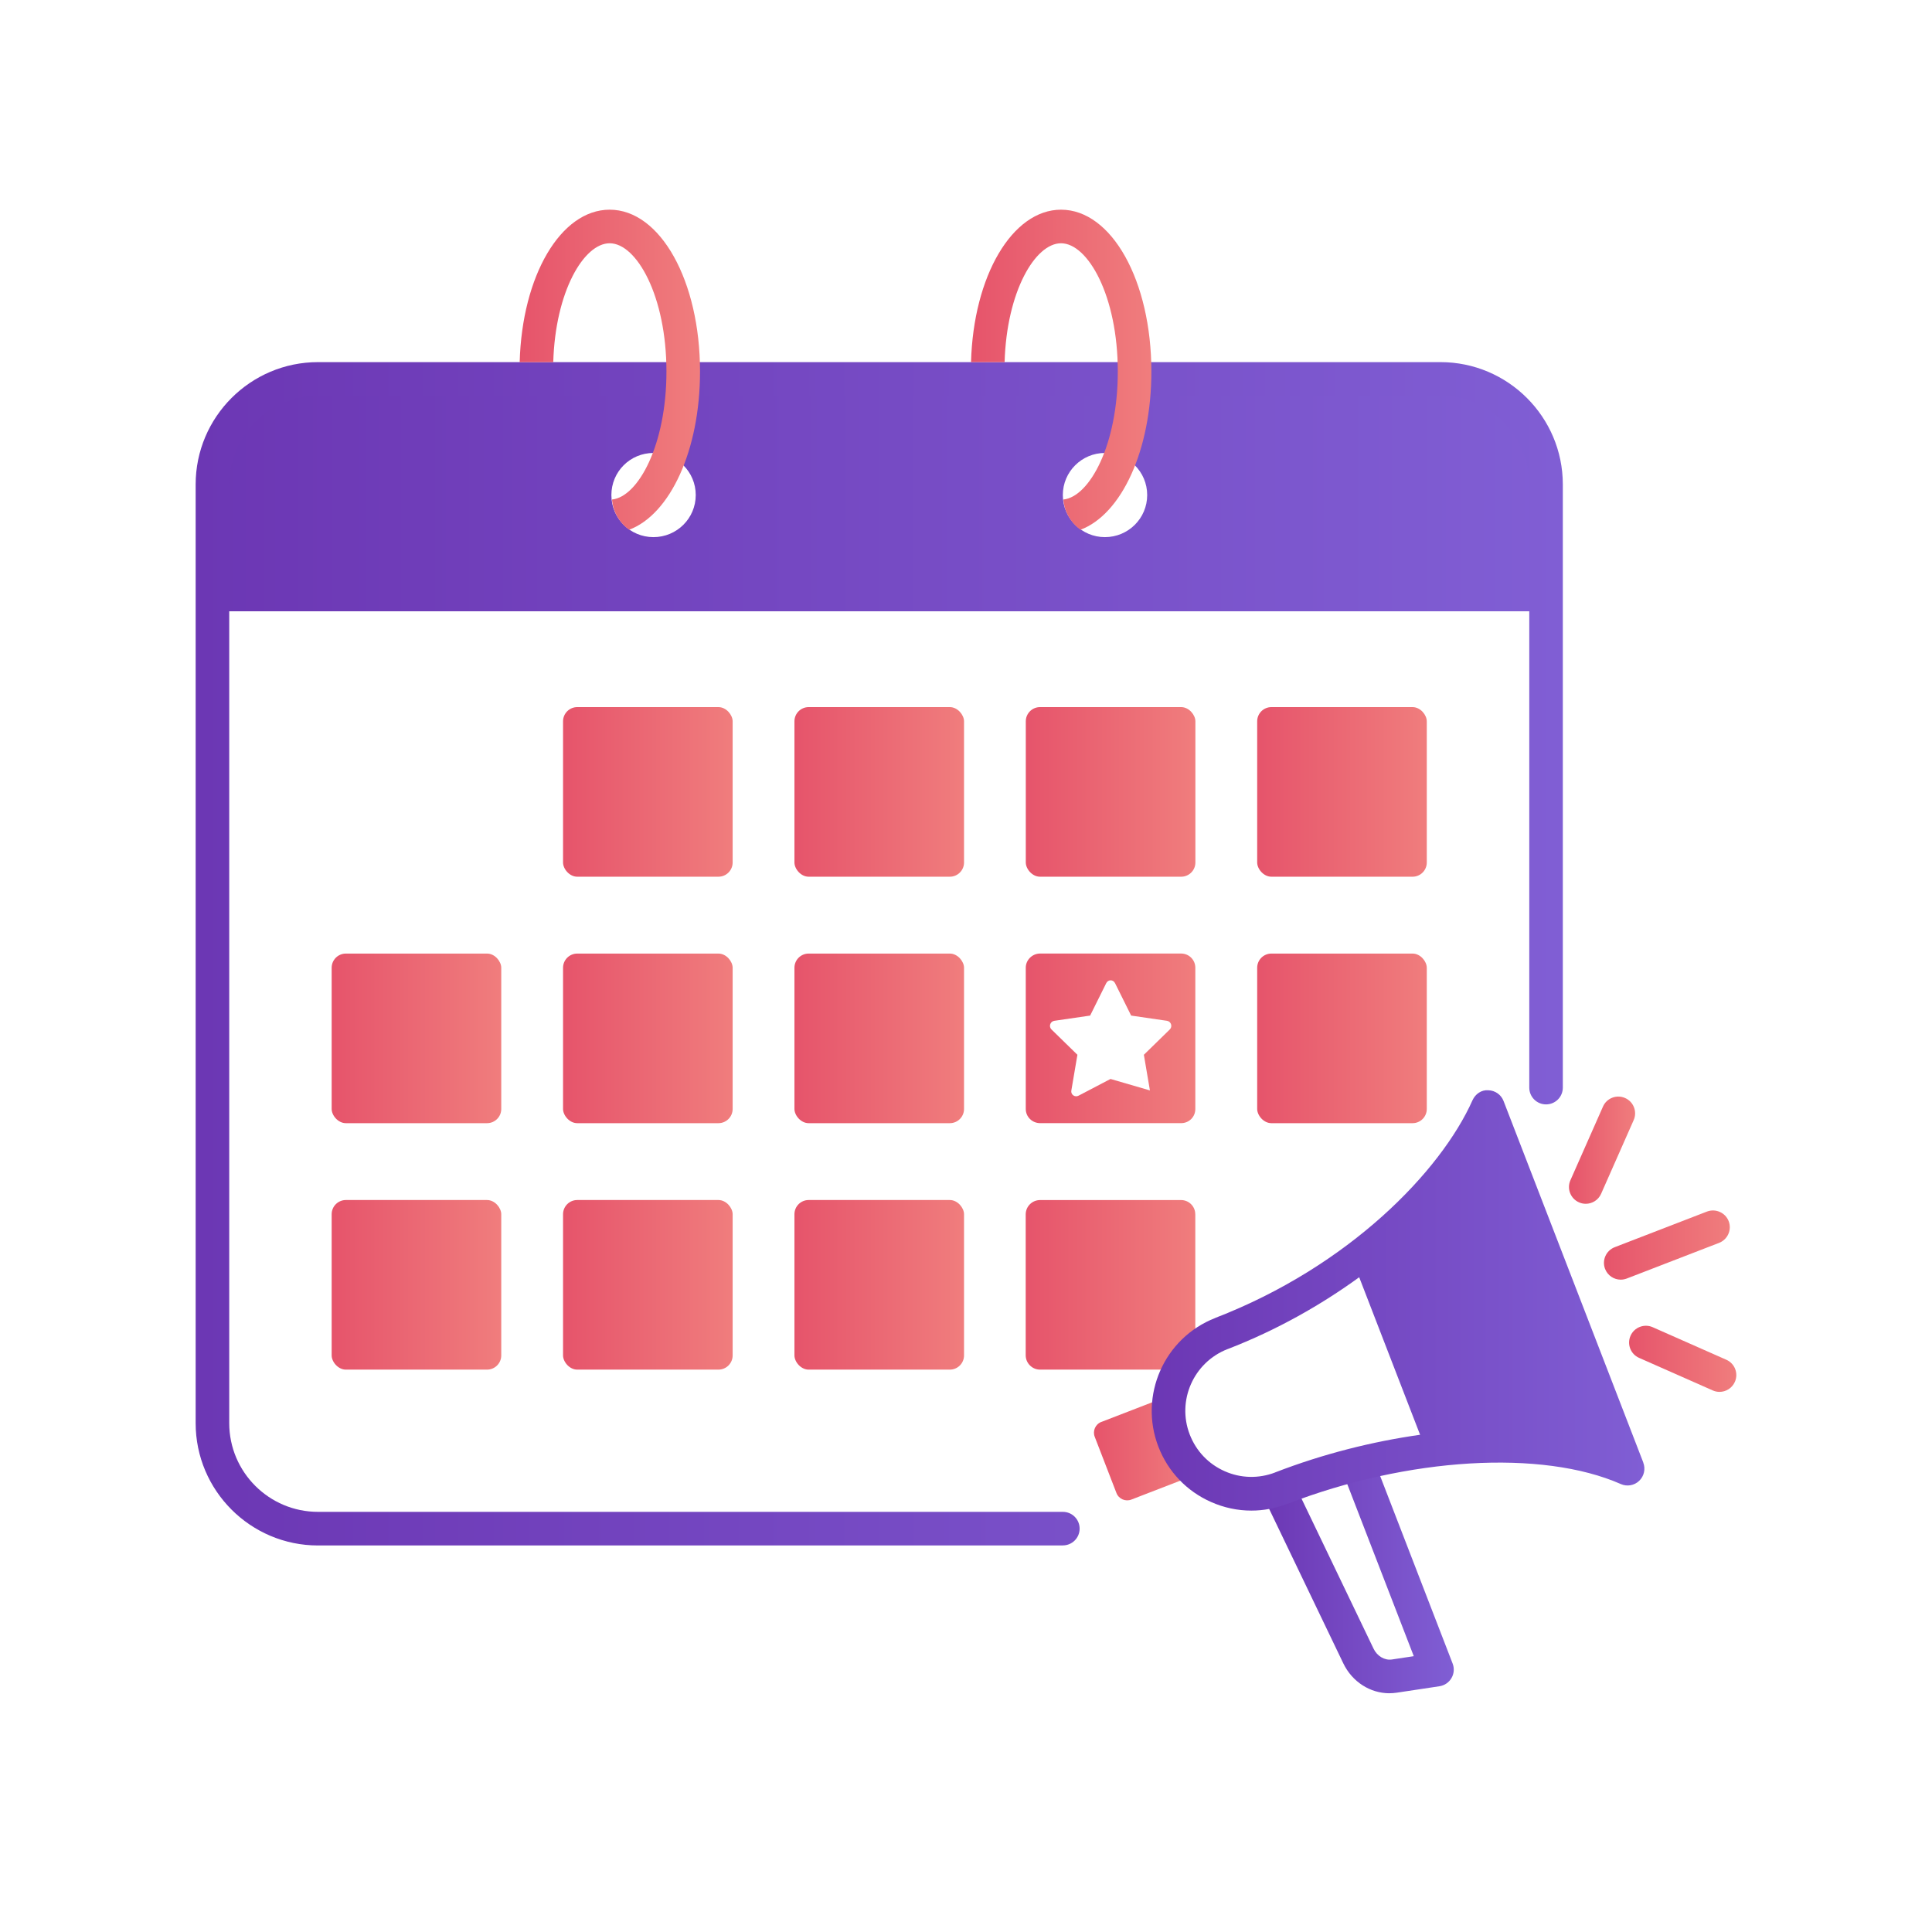 <?xml version="1.0" encoding="UTF-8"?>
<svg xmlns="http://www.w3.org/2000/svg" xmlns:xlink="http://www.w3.org/1999/xlink" version="1.1" viewBox="0 0 60 60">
  <defs>
    <style>
      .cls-1 {
        fill: url(#linear-gradient-8);
      }

      .cls-2 {
        fill: url(#linear-gradient-7);
      }

      .cls-3 {
        fill: url(#linear-gradient-5);
      }

      .cls-4 {
        fill: url(#linear-gradient-6);
      }

      .cls-5 {
        fill: url(#linear-gradient-9);
      }

      .cls-6 {
        fill: url(#linear-gradient-4);
      }

      .cls-7 {
        fill: url(#linear-gradient-3);
      }

      .cls-8 {
        fill: url(#linear-gradient-2);
      }

      .cls-9 {
        fill: url(#linear-gradient);
      }

      .cls-10 {
        fill: url(#linear-gradient-10);
      }

      .cls-11 {
        fill: url(#linear-gradient-11);
      }

      .cls-12 {
        fill: url(#linear-gradient-12);
      }

      .cls-13 {
        fill: url(#linear-gradient-13);
      }

      .cls-14 {
        fill: url(#linear-gradient-19);
      }

      .cls-15 {
        fill: url(#linear-gradient-14);
      }

      .cls-16 {
        fill: url(#linear-gradient-21);
      }

      .cls-17 {
        fill: url(#linear-gradient-20);
      }

      .cls-18 {
        fill: url(#linear-gradient-22);
      }

      .cls-19 {
        fill: url(#linear-gradient-23);
      }

      .cls-20 {
        fill: url(#linear-gradient-15);
      }

      .cls-21 {
        fill: url(#linear-gradient-16);
      }

      .cls-22 {
        fill: url(#linear-gradient-17);
      }

      .cls-23 {
        fill: url(#linear-gradient-18);
      }
    </style>
    <linearGradient id="linear-gradient" x1="6.603" y1="46.627" x2="48.012" y2="46.627" gradientTransform="translate(0 62) scale(1 -1)" gradientUnits="userSpaceOnUse">
      <stop offset="0" stop-color="#6c37b4"/>
      <stop offset="1" stop-color="#805ed4"/>
    </linearGradient>
    <linearGradient id="linear-gradient-2" x1="6.076" y1="32.379" x2="48.535" y2="32.379" gradientTransform="translate(0 62) scale(1 -1)" gradientUnits="userSpaceOnUse">
      <stop offset="0" stop-color="#6c37b4"/>
      <stop offset="1" stop-color="#805ed4"/>
    </linearGradient>
    <linearGradient id="linear-gradient-3" x1="16.139" y1="50.518" x2="21.74" y2="50.518" gradientTransform="translate(0 62) scale(1 -1)" gradientUnits="userSpaceOnUse">
      <stop offset="0" stop-color="#e6546b"/>
      <stop offset="1" stop-color="#f07d7d"/>
    </linearGradient>
    <linearGradient id="linear-gradient-4" x1="30.156" y1="50.518" x2="35.757" y2="50.518" gradientTransform="translate(0 62) scale(1 -1)" gradientUnits="userSpaceOnUse">
      <stop offset="0" stop-color="#e6546b"/>
      <stop offset="1" stop-color="#f07d7d"/>
    </linearGradient>
    <linearGradient id="linear-gradient-5" x1="24.672" y1="37.407" x2="29.939" y2="37.407" gradientTransform="translate(0 62) scale(1 -1)" gradientUnits="userSpaceOnUse">
      <stop offset="0" stop-color="#e6546b"/>
      <stop offset="1" stop-color="#f07d7d"/>
    </linearGradient>
    <linearGradient id="linear-gradient-6" x1="17.486" y1="37.407" x2="22.753" y2="37.407" gradientTransform="translate(0 62) scale(1 -1)" gradientUnits="userSpaceOnUse">
      <stop offset="0" stop-color="#e6546b"/>
      <stop offset="1" stop-color="#f07d7d"/>
    </linearGradient>
    <linearGradient id="linear-gradient-7" x1="31.857" y1="37.407" x2="37.124" y2="37.407" gradientTransform="translate(0 62) scale(1 -1)" gradientUnits="userSpaceOnUse">
      <stop offset="0" stop-color="#e6546b"/>
      <stop offset="1" stop-color="#f07d7d"/>
    </linearGradient>
    <linearGradient id="linear-gradient-8" x1="39.043" y1="37.407" x2="44.31" y2="37.407" gradientTransform="translate(0 62) scale(1 -1)" gradientUnits="userSpaceOnUse">
      <stop offset="0" stop-color="#e6546b"/>
      <stop offset="1" stop-color="#f07d7d"/>
    </linearGradient>
    <linearGradient id="linear-gradient-9" x1="10.3" y1="29.752" x2="15.567" y2="29.752" gradientTransform="translate(0 62) scale(1 -1)" gradientUnits="userSpaceOnUse">
      <stop offset="0" stop-color="#e6546b"/>
      <stop offset="1" stop-color="#f07d7d"/>
    </linearGradient>
    <linearGradient id="linear-gradient-10" x1="17.486" y1="29.752" x2="22.753" y2="29.752" gradientTransform="translate(0 62) scale(1 -1)" gradientUnits="userSpaceOnUse">
      <stop offset="0" stop-color="#e6546b"/>
      <stop offset="1" stop-color="#f07d7d"/>
    </linearGradient>
    <linearGradient id="linear-gradient-11" x1="24.672" y1="29.752" x2="29.939" y2="29.752" gradientTransform="translate(0 62) scale(1 -1)" gradientUnits="userSpaceOnUse">
      <stop offset="0" stop-color="#e6546b"/>
      <stop offset="1" stop-color="#f07d7d"/>
    </linearGradient>
    <linearGradient id="linear-gradient-12" x1="31.856" y1="29.753" x2="37.122" y2="29.753" gradientTransform="translate(0 62) scale(1 -1)" gradientUnits="userSpaceOnUse">
      <stop offset="0" stop-color="#e6546b"/>
      <stop offset="1" stop-color="#f07d7d"/>
    </linearGradient>
    <linearGradient id="linear-gradient-13" x1="39.043" y1="29.752" x2="44.31" y2="29.752" gradientTransform="translate(0 62) scale(1 -1)" gradientUnits="userSpaceOnUse">
      <stop offset="0" stop-color="#e6546b"/>
      <stop offset="1" stop-color="#f07d7d"/>
    </linearGradient>
    <linearGradient id="linear-gradient-14" x1="10.3" y1="22.098" x2="15.567" y2="22.098" gradientTransform="translate(0 62) scale(1 -1)" gradientUnits="userSpaceOnUse">
      <stop offset="0" stop-color="#e6546b"/>
      <stop offset="1" stop-color="#f07d7d"/>
    </linearGradient>
    <linearGradient id="linear-gradient-15" x1="17.486" y1="22.098" x2="22.753" y2="22.098" gradientTransform="translate(0 62) scale(1 -1)" gradientUnits="userSpaceOnUse">
      <stop offset="0" stop-color="#e6546b"/>
      <stop offset="1" stop-color="#f07d7d"/>
    </linearGradient>
    <linearGradient id="linear-gradient-16" x1="24.672" y1="22.098" x2="29.939" y2="22.098" gradientTransform="translate(0 62) scale(1 -1)" gradientUnits="userSpaceOnUse">
      <stop offset="0" stop-color="#e6546b"/>
      <stop offset="1" stop-color="#f07d7d"/>
    </linearGradient>
    <linearGradient id="linear-gradient-17" x1="31.854" y1="22.098" x2="37.121" y2="22.098" gradientTransform="translate(0 62) scale(1 -1)" gradientUnits="userSpaceOnUse">
      <stop offset="0" stop-color="#e6546b"/>
      <stop offset="1" stop-color="#f07d7d"/>
    </linearGradient>
    <linearGradient id="linear-gradient-18" x1="33.973" y1="16.996" x2="37.07" y2="16.996" gradientTransform="translate(0 62) scale(1 -1)" gradientUnits="userSpaceOnUse">
      <stop offset="0" stop-color="#e6546b"/>
      <stop offset="1" stop-color="#f07d7d"/>
    </linearGradient>
    <linearGradient id="linear-gradient-19" x1="49.812" y1="23.333" x2="53.721" y2="23.333" gradientTransform="translate(0 62) scale(1 -1)" gradientUnits="userSpaceOnUse">
      <stop offset="0" stop-color="#e6546b"/>
      <stop offset="1" stop-color="#f07d7d"/>
    </linearGradient>
    <linearGradient id="linear-gradient-20" x1="50.593" y1="19.801" x2="53.923" y2="19.801" gradientTransform="translate(0 62) scale(1 -1)" gradientUnits="userSpaceOnUse">
      <stop offset="0" stop-color="#e6546b"/>
      <stop offset="1" stop-color="#f07d7d"/>
    </linearGradient>
    <linearGradient id="linear-gradient-21" x1="48.726" y1="26.28" x2="50.78" y2="26.28" gradientTransform="translate(0 62) scale(1 -1)" gradientUnits="userSpaceOnUse">
      <stop offset="0" stop-color="#e6546b"/>
      <stop offset="1" stop-color="#f07d7d"/>
    </linearGradient>
    <linearGradient id="linear-gradient-22" x1="39.188" y1="13.134" x2="45.148" y2="13.134" gradientTransform="translate(0 62) scale(1 -1)" gradientUnits="userSpaceOnUse">
      <stop offset="0" stop-color="#6c37b4"/>
      <stop offset="1" stop-color="#805ed4"/>
    </linearGradient>
    <linearGradient id="linear-gradient-23" x1="35.767" y1="21.615" x2="51.068" y2="21.615" gradientTransform="translate(0 62) scale(1 -1)" gradientUnits="userSpaceOnUse">
      <stop offset="0" stop-color="#6c37b4"/>
      <stop offset="1" stop-color="#805ed4"/>
    </linearGradient>
  </defs>
  <!-- Generator: Adobe Illustrator 28.7.0, SVG Export Plug-In . SVG Version: 1.2.0 Build 136)  -->
  <g>
    <g id="Layer_1">
      <g id="Layer_1-2" data-name="Layer_1">
        <g>
          <g>
            <path class="cls-9" d="M44.738,11.763H9.877c-1.812,0-3.274,1.469-3.274,3.287v3.934h41.409v-3.934c0-1.818-1.469-3.287-3.274-3.287ZM20.294,16.681c-.725,0-1.307-.582-1.307-1.307s.582-1.307,1.307-1.307,1.313.583,1.313,1.307-.589,1.307-1.313,1.307ZM34.314,16.681c-.718,0-1.307-.582-1.307-1.307s.589-1.307,1.307-1.307c.725,0,1.313.583,1.313,1.307s-.589,1.307-1.313,1.307Z"/>
            <path class="cls-8" d="M33.008,47.996H9.876c-2.095,0-3.8-1.704-3.8-3.799V15.046c0-2.095,1.704-3.8,3.8-3.8h34.859c2.095,0,3.8,1.704,3.8,3.8v18.731c0,.288-.233.521-.521.521s-.521-.233-.521-.521V15.046c0-1.52-1.236-2.757-2.757-2.757H9.876c-1.52,0-2.757,1.236-2.757,2.757v29.15c0,1.52,1.236,2.756,2.757,2.756h23.132c.288,0,.521.233.521.521s-.233.521-.521.521v.002Z"/>
            <path class="cls-7" d="M21.74,11.54c0,2.441-.928,4.433-2.201,4.912-.302-.219-.501-.553-.532-.939.813-.083,1.69-1.7,1.69-3.974,0-2.347-.928-3.984-1.763-3.984-.803,0-1.69,1.502-1.752,3.692h-1.043c.073-2.68,1.272-4.735,2.795-4.735,1.575,0,2.806,2.211,2.806,5.027h0Z"/>
            <path class="cls-6" d="M35.757,11.54c0,2.441-.928,4.433-2.201,4.912-.302-.219-.501-.553-.532-.939.813-.083,1.69-1.7,1.69-3.974,0-2.347-.928-3.984-1.763-3.984-.803,0-1.69,1.502-1.752,3.692h-1.043c.073-2.68,1.283-4.735,2.795-4.735,1.575,0,2.806,2.211,2.806,5.027h0Z"/>
          </g>
          <rect class="cls-3" x="24.672" y="21.96" width="5.267" height="5.267" rx=".441" ry=".441"/>
          <rect class="cls-4" x="17.486" y="21.96" width="5.267" height="5.267" rx=".441" ry=".441"/>
          <rect class="cls-2" x="31.857" y="21.96" width="5.267" height="5.267" rx=".441" ry=".441"/>
          <rect class="cls-1" x="39.043" y="21.96" width="5.267" height="5.267" rx=".441" ry=".441"/>
          <rect class="cls-5" x="10.3" y="29.614" width="5.267" height="5.267" rx=".441" ry=".441"/>
          <rect class="cls-10" x="17.486" y="29.614" width="5.267" height="5.267" rx=".441" ry=".441"/>
          <rect class="cls-11" x="24.672" y="29.614" width="5.267" height="5.267" rx=".441" ry=".441"/>
          <path class="cls-12" d="M36.682,29.613h-4.38c-.246,0-.446.201-.446.44v4.387c0,.246.201.44.446.44h4.38c.246,0,.44-.194.44-.44v-4.387c0-.239-.194-.44-.44-.44ZM34.488,33.508l-.99.518c-.116.064-.252-.033-.226-.162l.188-1.107-.802-.783c-.097-.09-.045-.252.084-.272l1.113-.162.498-1.003c.058-.123.22-.123.278,0l.498,1.003,1.113.162c.129.02.181.181.084.272l-.802.783.188,1.107"/>
          <rect class="cls-13" x="39.043" y="29.614" width="5.267" height="5.267" rx=".441" ry=".441"/>
          <rect class="cls-15" x="10.3" y="37.268" width="5.267" height="5.267" rx=".441" ry=".441"/>
          <rect class="cls-20" x="17.486" y="37.268" width="5.267" height="5.267" rx=".441" ry=".441"/>
          <rect class="cls-21" x="24.672" y="37.268" width="5.267" height="5.267" rx=".441" ry=".441"/>
          <path class="cls-22" d="M37.121,37.708v3.985c-.919.459-.58.842-.58.842h-4.241c-.246,0-.446-.201-.446-.446v-4.374c0-.247.2-.446.446-.446h4.38c.243,0,.44.197.44.44h.001Z"/>
          <g>
            <path class="cls-23" d="M34.203,44.16l1.935-.748.932,2.411-1.935.748c-.184.071-.392-.02-.463-.205l-.674-1.744c-.071-.184.02-.392.205-.463h0Z"/>
            <path class="cls-14" d="M50.334,39.741c-.209,0-.406-.126-.487-.334-.103-.268.031-.57.299-.674l2.866-1.107c.267-.101.57.031.674.299.103.268-.031.57-.299.674l-2.866,1.107c-.061.023-.125.035-.187.035Z"/>
            <path class="cls-17" d="M53.402,43.226c-.07,0-.143-.014-.211-.045l-2.287-1.011c-.264-.116-.383-.425-.266-.687.116-.263.426-.382.687-.266l2.287,1.011c.264.116.383.425.266.687-.086.195-.277.311-.477.311h0Z"/>
            <path class="cls-16" d="M49.248,37.385c-.07,0-.143-.014-.211-.045-.264-.116-.383-.425-.266-.687l1.011-2.287c.115-.263.425-.383.687-.266.264.116.383.425.266.687l-1.011,2.287c-.086.195-.277.311-.477.311h0Z"/>
            <path class="cls-18" d="M43.153,52.586c-.601,0-1.159-.354-1.436-.93l-2.478-5.161c-.124-.26-.015-.571.244-.697.261-.121.571-.015.697.244l2.478,5.161c.11.23.344.367.567.334l.681-.103-2.157-5.58c-.104-.269.031-.571.298-.675.273-.1.571.031.675.298l2.391,6.187c.057.148.044.314-.036.45-.079.137-.217.23-.374.254l-1.326.2c-.075.011-.152.017-.226.017h.002Z"/>
          </g>
          <path class="cls-19" d="M51.034,45.42l-4.34-11.228c-.076-.197-.263-.328-.474-.333-.212-.018-.403.117-.49.31-.985,2.209-3.835,5.156-7.983,6.758-.003,0-.005.004-.008.005-1.586.619-2.378,2.411-1.763,4,.298.771.879,1.38,1.635,1.714.401.178.826.267,1.251.267.375,0,.75-.07,1.11-.208.002,0,.005,0,.007,0,3.745-1.446,7.907-1.695,10.358-.616.189.084.418.046.57-.101.152-.146.202-.369.126-.565v-.002ZM39.604,45.728s0,0-.002,0c-.512.197-1.07.183-1.568-.038-.502-.222-.886-.625-1.085-1.138-.408-1.054.118-2.243,1.172-2.654h.003c1.539-.595,2.904-1.374,4.087-2.232l1.891,4.892c-1.48.21-3.01.593-4.498,1.168h0Z"/>
        </g>
      </g>
    </g>
  </g>
</svg>